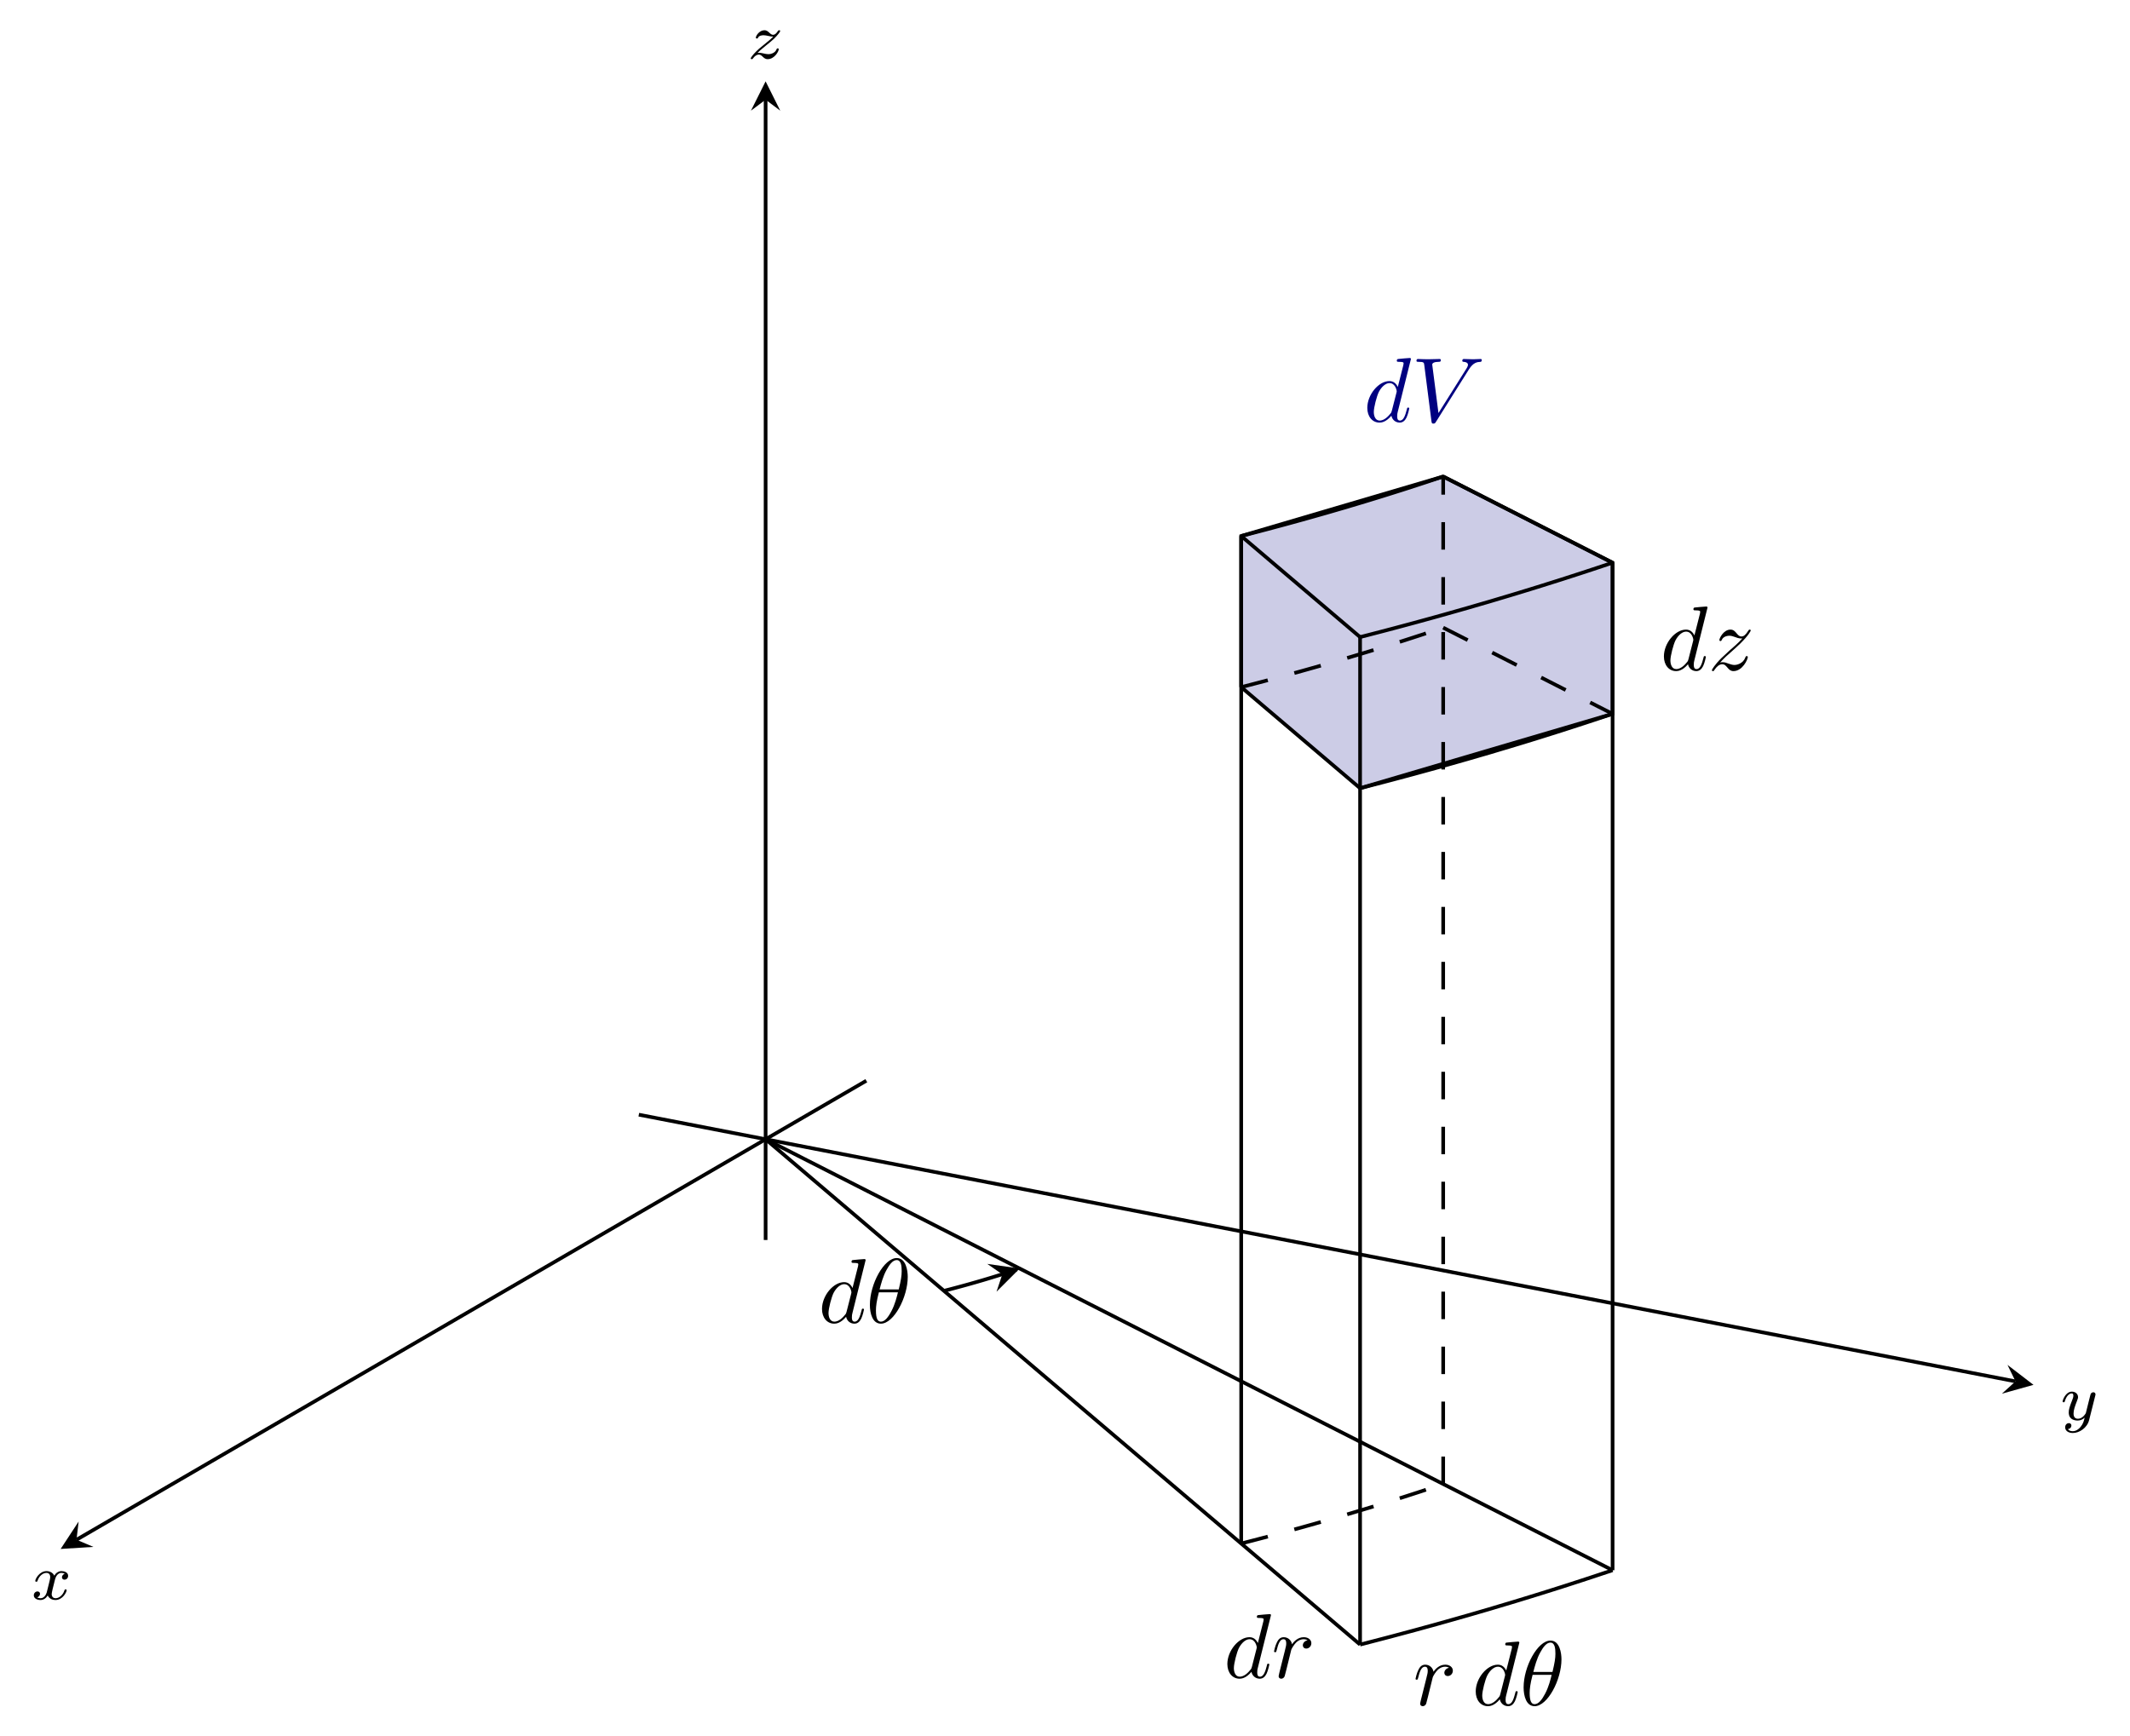 <?xml version='1.0' encoding='UTF-8'?>
<!-- This file was generated by dvisvgm 3.2.2 -->
<svg version='1.1' xmlns='http://www.w3.org/2000/svg' xmlns:xlink='http://www.w3.org/1999/xlink' width='324.137pt' height='264.209pt' viewBox='0 76.712 324.137 264.209'>
<defs>
<path id='g1-120' d='M1.736-.739C1.667-.502 1.437-.126 1.081-.126C1.06-.126 .851-.126 .704-.223C.99-.314 1.011-.565 1.011-.607C1.011-.76 .893-.865 .732-.865C.537-.865 .335-.697 .335-.439C.335-.091 .725 .07 1.067 .07C1.388 .07 1.674-.133 1.848-.425C2.015-.056 2.399 .07 2.678 .07C3.48 .07 3.905-.802 3.905-.997C3.905-1.088 3.815-1.088 3.794-1.088C3.696-1.088 3.689-1.053 3.661-.969C3.515-.488 3.096-.126 2.706-.126C2.427-.126 2.28-.314 2.28-.579C2.28-.76 2.448-1.395 2.643-2.169C2.783-2.706 3.096-2.88 3.327-2.88C3.34-2.88 3.557-2.88 3.703-2.783C3.48-2.72 3.396-2.525 3.396-2.399C3.396-2.246 3.515-2.141 3.675-2.141S4.066-2.273 4.066-2.566C4.066-2.957 3.619-3.075 3.34-3.075C2.992-3.075 2.713-2.845 2.559-2.58C2.434-2.866 2.113-3.075 1.723-3.075C.941-3.075 .495-2.218 .495-2.008C.495-1.918 .593-1.918 .614-1.918C.704-1.918 .711-1.946 .746-2.036C.921-2.58 1.36-2.88 1.702-2.88C1.932-2.88 2.12-2.755 2.12-2.42C2.12-2.28 2.036-1.932 1.974-1.695L1.736-.739Z'/>
<path id='g1-121' d='M3.877-2.629C3.905-2.727 3.905-2.741 3.905-2.783C3.905-2.922 3.794-3.006 3.675-3.006C3.599-3.006 3.466-2.971 3.389-2.838C3.368-2.797 3.313-2.573 3.278-2.434L3.131-1.855C3.089-1.688 2.873-.809 2.852-.732C2.845-.732 2.538-.126 1.995-.126C1.52-.126 1.52-.579 1.52-.704C1.52-1.081 1.681-1.52 1.89-2.057C1.974-2.28 2.008-2.364 2.008-2.483C2.008-2.817 1.723-3.075 1.346-3.075C.642-3.075 .328-2.127 .328-2.008C.328-1.918 .425-1.918 .446-1.918C.544-1.918 .551-1.953 .572-2.029C.746-2.608 1.046-2.88 1.325-2.88C1.444-2.88 1.499-2.803 1.499-2.636C1.499-2.476 1.437-2.322 1.402-2.232C1.067-1.381 .997-1.123 .997-.816C.997-.697 .997-.37 1.269-.146C1.485 .035 1.778 .07 1.967 .07C2.246 .07 2.497-.035 2.727-.244C2.636 .139 2.559 .432 2.267 .781C2.078 .997 1.799 1.227 1.43 1.227C1.381 1.227 1.053 1.227 .907 .997C1.283 .955 1.283 .621 1.283 .614C1.283 .391 1.081 .349 1.011 .349C.837 .349 .607 .488 .607 .809C.607 1.165 .941 1.423 1.437 1.423C2.141 1.423 2.999 .879 3.215 .007L3.877-2.629Z'/>
<path id='g1-122' d='M1.172-.614C1.353-.795 1.478-.928 2.071-1.402C2.218-1.52 2.741-1.939 2.943-2.134C3.368-2.552 3.633-2.908 3.633-2.992S3.543-3.075 3.515-3.075C3.452-3.075 3.431-3.062 3.396-3.006C3.18-2.685 3.034-2.58 2.866-2.58C2.783-2.58 2.678-2.587 2.469-2.79C2.232-3.027 2.078-3.075 1.918-3.075C1.36-3.075 .983-2.469 .983-2.26C.983-2.197 1.053-2.176 1.102-2.176C1.186-2.176 1.2-2.197 1.227-2.273C1.332-2.518 1.723-2.532 1.834-2.532C1.995-2.532 2.176-2.49 2.273-2.469C2.657-2.385 2.706-2.385 2.88-2.385C2.699-2.197 2.573-2.071 1.911-1.541C1.367-1.109 1.179-.934 1.046-.795C.628-.384 .425-.077 .425-.014C.425 .07 .516 .07 .544 .07C.614 .07 .628 .056 .663 0C.851-.265 1.067-.425 1.304-.425C1.388-.425 1.492-.418 1.681-.244C1.897-.035 2.036 .07 2.26 .07C3.006 .07 3.473-.774 3.473-1.011C3.473-1.095 3.396-1.102 3.354-1.102C3.271-1.102 3.257-1.067 3.229-.99C3.096-.642 2.685-.474 2.343-.474C2.183-.474 2.008-.509 1.834-.551C1.513-.621 1.458-.621 1.332-.621C1.318-.621 1.213-.621 1.172-.614Z'/>
<path id='g2-18' d='M4.533-4.981C4.533-5.639 4.354-7.024 3.337-7.024C1.953-7.024 .418-4.214 .418-1.933C.418-.996 .707 .11 1.614 .11C3.019 .11 4.533-2.75 4.533-4.981ZM1.474-3.616C1.644-4.254 1.843-5.051 2.242-5.758C2.511-6.247 2.879-6.804 3.328-6.804C3.816-6.804 3.875-6.167 3.875-5.599C3.875-5.111 3.796-4.603 3.557-3.616H1.474ZM3.467-3.298C3.357-2.839 3.148-1.993 2.77-1.275C2.421-.598 2.042-.11 1.614-.11C1.285-.11 1.076-.399 1.076-1.325C1.076-1.743 1.136-2.321 1.395-3.298H3.467Z'/>
<path id='g2-86' d='M6.257-5.669C6.745-6.446 7.163-6.476 7.532-6.496C7.651-6.506 7.661-6.675 7.661-6.685C7.661-6.765 7.611-6.804 7.532-6.804C7.273-6.804 6.984-6.775 6.715-6.775C6.386-6.775 6.047-6.804 5.729-6.804C5.669-6.804 5.539-6.804 5.539-6.615C5.539-6.506 5.629-6.496 5.699-6.496C5.968-6.476 6.157-6.376 6.157-6.167C6.157-6.017 6.007-5.798 6.007-5.788L2.949-.927L2.271-6.197C2.271-6.366 2.501-6.496 2.959-6.496C3.098-6.496 3.208-6.496 3.208-6.695C3.208-6.785 3.128-6.804 3.068-6.804C2.67-6.804 2.242-6.775 1.833-6.775C1.654-6.775 1.465-6.785 1.285-6.785S.917-6.804 .747-6.804C.677-6.804 .558-6.804 .558-6.615C.558-6.496 .648-6.496 .807-6.496C1.365-6.496 1.375-6.406 1.405-6.157L2.192-.01C2.222 .189 2.262 .219 2.391 .219C2.55 .219 2.59 .169 2.67 .04L6.257-5.669Z'/>
<path id='g2-100' d='M5.141-6.804C5.141-6.814 5.141-6.914 5.011-6.914C4.862-6.914 3.915-6.824 3.746-6.804C3.666-6.795 3.606-6.745 3.606-6.615C3.606-6.496 3.696-6.496 3.846-6.496C4.324-6.496 4.344-6.426 4.344-6.326L4.314-6.127L3.716-3.766C3.537-4.134 3.248-4.403 2.8-4.403C1.634-4.403 .399-2.939 .399-1.484C.399-.548 .946 .11 1.724 .11C1.923 .11 2.421 .07 3.019-.638C3.098-.219 3.447 .11 3.925 .11C4.274 .11 4.503-.12 4.663-.438C4.832-.797 4.961-1.405 4.961-1.425C4.961-1.524 4.872-1.524 4.842-1.524C4.742-1.524 4.732-1.484 4.702-1.345C4.533-.697 4.354-.11 3.945-.11C3.676-.11 3.646-.369 3.646-.568C3.646-.807 3.666-.877 3.706-1.046L5.141-6.804ZM3.068-1.186C3.019-1.006 3.019-.986 2.869-.817C2.431-.269 2.022-.11 1.743-.11C1.245-.11 1.106-.658 1.106-1.046C1.106-1.544 1.425-2.77 1.654-3.228C1.963-3.816 2.411-4.184 2.809-4.184C3.457-4.184 3.597-3.367 3.597-3.308S3.577-3.188 3.567-3.138L3.068-1.186Z'/>
<path id='g2-114' d='M.877-.588C.847-.438 .787-.209 .787-.159C.787 .02 .927 .11 1.076 .11C1.196 .11 1.375 .03 1.445-.169C1.465-.209 1.803-1.564 1.843-1.743C1.923-2.072 2.102-2.77 2.162-3.039C2.202-3.168 2.481-3.636 2.72-3.856C2.8-3.925 3.088-4.184 3.517-4.184C3.776-4.184 3.925-4.065 3.935-4.065C3.636-4.015 3.417-3.776 3.417-3.517C3.417-3.357 3.527-3.168 3.796-3.168S4.344-3.397 4.344-3.756C4.344-4.105 4.025-4.403 3.517-4.403C2.869-4.403 2.431-3.915 2.242-3.636C2.162-4.085 1.803-4.403 1.335-4.403C.877-4.403 .687-4.015 .598-3.836C.418-3.497 .289-2.899 .289-2.869C.289-2.77 .389-2.77 .408-2.77C.508-2.77 .518-2.78 .578-2.999C.747-3.706 .946-4.184 1.305-4.184C1.474-4.184 1.614-4.105 1.614-3.726C1.614-3.517 1.584-3.407 1.455-2.889L.877-.588Z'/>
<path id='g2-122' d='M1.325-.827C1.863-1.405 2.152-1.654 2.511-1.963C2.511-1.973 3.128-2.501 3.487-2.859C4.433-3.786 4.653-4.264 4.653-4.304C4.653-4.403 4.563-4.403 4.543-4.403C4.473-4.403 4.443-4.384 4.394-4.294C4.095-3.816 3.885-3.656 3.646-3.656S3.288-3.806 3.138-3.975C2.949-4.204 2.78-4.403 2.451-4.403C1.704-4.403 1.245-3.477 1.245-3.268C1.245-3.218 1.275-3.158 1.365-3.158S1.474-3.208 1.494-3.268C1.684-3.726 2.262-3.736 2.341-3.736C2.55-3.736 2.74-3.666 2.969-3.587C3.367-3.437 3.477-3.437 3.736-3.437C3.377-3.009 2.54-2.291 2.351-2.132L1.455-1.295C.777-.628 .428-.06 .428 .01C.428 .11 .528 .11 .548 .11C.628 .11 .648 .09 .707-.02C.936-.369 1.235-.638 1.554-.638C1.783-.638 1.883-.548 2.132-.259C2.301-.05 2.481 .11 2.77 .11C3.756 .11 4.334-1.156 4.334-1.425C4.334-1.474 4.294-1.524 4.214-1.524C4.125-1.524 4.105-1.465 4.075-1.395C3.846-.747 3.208-.558 2.879-.558C2.68-.558 2.501-.618 2.291-.687C1.953-.817 1.803-.857 1.594-.857C1.574-.857 1.415-.857 1.325-.827Z'/>
</defs>
<g id='page2' transform='matrix(1.4 0 0 1.4 0 0)'>
<g stroke-miterlimit='10' transform='translate(-7.21,260.871)scale(0.996,-0.996)'>
<g fill='#000' stroke='#000'>
<g stroke-width='0.4'>
<g stroke='none' transform='scale(-1.004,1.004)translate(-7.21,260.871)scale(-1,-1)'/>
<g transform='translate(7.237,17.421)'>
<g stroke='none' transform='scale(-1.004,1.004)translate(-7.21,260.871)scale(-1,-1)'>
<g stroke='#000' stroke-miterlimit='10' transform='translate(73.179,197.925)scale(0.996,-0.996)'>
<g fill='#000' stroke='#000'>
<g stroke-width='0.4'>
<g fill='#cccce6'>
<path d='M67.725 40.247L95.282 48.364V64.861L76.794 74.27L54.75 67.776V51.279'/>
</g>
<path d='M22.31-14.621L22.667-14.528L23.024-14.436L23.38-14.342L23.735-14.247L24.089-14.152L24.441-14.056L24.793-13.959L25.144-13.861L25.492-13.762L25.841-13.663L26.186-13.562L26.534-13.462L26.876-13.359L27.22-13.256L27.561-13.153L27.902-13.048L28.241-12.943L28.578-12.837L28.916-12.73L29.249-12.623L29.584-12.514L29.915-12.406L30.246-12.295L28.679-12.817' fill='none'/>
<g transform='matrix(0.949,0.316,-0.316,0.949,28.679,-12.817)'>
<path d='M2 0L-1.2 1.6L0 0L-1.2-1.6' stroke='none'/>
</g>
<g stroke-dasharray='3.0,3.0' stroke-dashoffset='0.0'>
<path d='M54.75-42.203L55.701-41.956L56.653-41.709L57.604-41.459L58.551-41.206L59.493-40.953L60.432-40.695L61.372-40.437L62.306-40.175L63.235-39.912L64.165-39.648L65.087-39.379L66.013-39.111L66.926-38.837L67.843-38.563L68.753-38.288L69.66-38.009L70.566-37.728L71.465-37.445L72.366-37.161L73.254-36.874L74.146-36.585L75.03-36.295L75.913-36.001L76.794-35.708' fill='none'/>
</g>
<path d='M67.725-53.236L68.915-52.927L70.105-52.618L71.293-52.306L72.477-51.989L73.655-51.673L74.829-51.351L76.004-51.029L77.171-50.701L78.332-50.372L79.495-50.041L80.647-49.706L81.805-49.37L82.946-49.028L84.093-48.686L85.23-48.341L86.364-47.993L87.496-47.643L88.62-47.289L89.746-46.933L90.856-46.574L91.971-46.213L93.076-45.85L94.18-45.483L95.281-45.117' fill='none'/>
<g stroke-dasharray='3.0,3.0' stroke-dashoffset='0.0'>
<path d='M54.75 51.279L55.701 51.526L56.653 51.773L57.604 52.023L58.551 52.277L59.493 52.529L60.432 52.787L61.372 53.045L62.306 53.307L63.235 53.57L64.165 53.835L65.087 54.103L66.013 54.372L66.926 54.645L67.843 54.919L68.753 55.195L69.66 55.474L70.566 55.754L71.465 56.037L72.366 56.321L73.254 56.608L74.146 56.898L75.03 57.188L75.913 57.481L76.794 57.775' fill='none'/>
</g>
<path d='M67.725 40.247L68.915 40.555L70.105 40.864L71.293 41.176L72.477 41.493L73.655 41.809L74.829 42.131L76.004 42.454L77.171 42.781L78.332 43.11L79.495 43.441L80.647 43.777L81.805 44.112L82.946 44.454L84.093 44.797L85.23 45.141L86.364 45.489L87.496 45.84L88.62 46.194L89.746 46.549L90.856 46.908L91.971 47.27L93.076 47.632L94.18 47.999L95.281 48.366' fill='none'/>
<path d='M54.75 67.776L55.701 68.023L56.653 68.27L57.604 68.52L58.551 68.774L59.493 69.026L60.432 69.284L61.372 69.542L62.306 69.804L63.235 70.067L64.165 70.332L65.087 70.6L66.013 70.869L66.926 71.142L67.843 71.416L68.753 71.692L69.66 71.97L70.566 72.251L71.465 72.534L72.366 72.818L73.254 73.105L74.146 73.395L75.03 73.685L75.913 73.978L76.794 74.272' fill='none'/>
<path d='M67.725 56.744L68.915 57.052L70.105 57.361L71.293 57.673L72.477 57.99L73.655 58.306L74.829 58.628L76.004 58.951L77.171 59.278L78.332 59.607L79.495 59.938L80.647 60.274L81.805 60.609L82.946 60.951L84.093 61.293L85.23 61.638L86.364 61.986L87.496 62.337L88.62 62.691L89.746 63.046L90.856 63.405L91.971 63.766L93.076 64.129L94.18 64.496L95.281 64.863' fill='none'/>
<path d='M2.846 1.928L5.549-.37L8.253-2.669L10.956-4.967L13.659-7.266L16.362-9.564L19.066-11.863L21.769-14.161L24.472-16.46L27.175-18.758L29.879-21.056L32.582-23.355L35.285-25.653L37.989-27.952L40.692-30.25L43.395-32.549L46.098-34.847L48.802-37.146L51.505-39.444L54.208-41.743L56.911-44.041L59.615-46.339L62.318-48.638L65.021-50.936L67.724-53.235' fill='none'/>
<path d='M2.846 1.928L6.698-.032L10.549-1.993L14.4-3.953L18.252-5.913L22.103-7.873L25.955-9.833L29.806-11.794L33.657-13.754L37.509-15.714L41.36-17.674L45.212-19.635L49.063-21.595L52.915-23.555L56.766-25.515L60.617-27.476L64.469-29.436L68.32-31.396L72.172-33.356L76.023-35.316L79.874-37.277L83.726-39.237L87.577-41.197L91.429-43.157L95.28-45.118' fill='none'/>
<g stroke-dasharray='3.0,3.0' stroke-dashoffset='0.0'>
<path d='M76.794 57.773L77.565 57.381L78.335 56.989L79.105 56.597L79.876 56.205L80.646 55.813L81.416 55.421L82.186 55.029L82.957 54.637L83.727 54.245L84.497 53.853L85.268 53.461L86.038 53.069L86.808 52.677L87.579 52.285L88.349 51.892L89.119 51.5L89.889 51.108L90.66 50.716L91.43 50.324L92.2 49.932L92.971 49.54L93.741 49.148L94.511 48.756L95.281 48.364' fill='none'/>
</g>
<path d='M54.75 51.279L55.29 50.82L55.831 50.36L56.372 49.9L56.912 49.441L57.453 48.981L57.993 48.521L58.534 48.062L59.075 47.602L59.615 47.142L60.156 46.683L60.697 46.223L61.237 45.763L61.778 45.303L62.319 44.844L62.859 44.384L63.4 43.924L63.941 43.465L64.481 43.005L65.022 42.545L65.563 42.086L66.103 41.626L66.644 41.166L67.185 40.706L67.725 40.247' fill='none'/>
<path d='M54.75 67.776L55.29 67.317L55.831 66.857L56.372 66.397L56.912 65.938L57.453 65.478L57.993 65.018L58.534 64.558L59.075 64.099L59.615 63.639L60.156 63.179L60.697 62.72L61.237 62.26L61.778 61.8L62.319 61.341L62.859 60.881L63.4 60.421L63.941 59.962L64.481 59.502L65.022 59.042L65.563 58.582L66.103 58.123L66.644 57.663L67.185 57.203L67.725 56.744' fill='none'/>
<path d='M76.794 74.27L77.565 73.878L78.335 73.486L79.105 73.094L79.876 72.702L80.646 72.31L81.416 71.918L82.186 71.526L82.957 71.134L83.727 70.742L84.497 70.35L85.268 69.958L86.038 69.566L86.808 69.174L87.579 68.781L88.349 68.389L89.119 67.997L89.889 67.605L90.66 67.213L91.43 66.821L92.2 66.429L92.971 66.037L93.741 65.645L94.511 65.253L95.281 64.861' fill='none'/>
<path d='M54.75-42.203V-37.62V-33.038V-28.456V-23.873V-19.291V-14.708V-10.126V-5.543V-.961V3.622V8.204V12.786V17.369V21.951V26.534V31.116V35.699V40.281V44.864V49.446V54.029V58.611V63.193V67.776' fill='none'/>
<g stroke-dasharray='3.0,3.0' stroke-dashoffset='0.0'>
<path d='M76.794-35.709V-31.127V-26.544V-21.962V-17.379V-12.797V-8.214V-3.632V.951V5.533V10.115V14.698V19.28V23.863V28.445V33.028V37.61V42.193V46.775V51.357V55.94V60.522V65.105V69.687V74.27' fill='none'/>
</g>
<path d='M67.725-53.236V-48.653V-44.071V-39.488V-34.906V-30.323V-25.741V-21.159V-16.576V-11.994V-7.411V-2.829V1.754V6.336V10.919V15.501V20.084V24.666V29.248V33.831V38.413V42.996V47.578V52.161V56.743' fill='none'/>
<path d='M95.282-45.118V-40.536V-35.953V-31.371V-26.789V-22.206V-17.624V-13.041V-8.459V-3.876V.706V5.289V9.871V14.454V19.036V23.618V28.201V32.783V37.366V41.948V46.531V51.113V55.696V60.278V64.86' fill='none'/>
<g transform='translate(6.933,-18.093)'>
<g stroke='none' transform='scale(-1.004,1.004)translate(73.179,197.925)scale(-1,-1)'>
<g fill='#000'>
<g stroke='none'>
<use x='74.84' y='197.925' xlink:href='#g2-100'/>
<use x='80.025' y='197.925' xlink:href='#g2-18'/>
</g>
</g>
</g>
</g>
<g transform='translate(51.171,-56.849)'>
<g stroke='none' transform='scale(-1.004,1.004)translate(73.179,197.925)scale(-1,-1)'>
<g fill='#000'>
<g stroke='none'>
<use x='74.84' y='197.925' xlink:href='#g2-100'/>
<use x='80.025' y='197.925' xlink:href='#g2-114'/>
</g>
</g>
</g>
</g>
<g transform='translate(73.487,-59.849)'>
<g stroke='none' transform='scale(-1.004,1.004)translate(73.179,197.925)scale(-1,-1)'>
<g fill='#000'>
<g stroke='none'>
<use x='73.179' y='197.925' xlink:href='#g2-114'/>
<use x='79.611' y='197.925' xlink:href='#g2-100'/>
<use x='84.797' y='197.925' xlink:href='#g2-18'/>
</g>
</g>
</g>
</g>
<g transform='translate(98.814,53.14)'>
<g stroke='none' transform='scale(-1.004,1.004)translate(73.179,197.925)scale(-1,-1)'>
<g fill='#000'>
<g stroke='none'>
<use x='74.84' y='197.925' xlink:href='#g2-100'/>
<use x='80.025' y='197.925' xlink:href='#g2-122'/>
</g>
</g>
</g>
</g>
<g fill='#000080' stroke='#000080'>
<g fill='#000080' stroke='#000080'>
</g>
<g transform='translate(66.444,80.268)'>
<g stroke='none' transform='scale(-1.004,1.004)translate(73.179,197.925)scale(-1,-1)'>
<g fill='#000080'>
<g stroke='none'>
<g fill='#000080'>
<use x='74.84' y='197.925' xlink:href='#g2-100'/>
<use x='80.025' y='197.925' xlink:href='#g2-86'/>
</g>
</g>
</g>
</g>
</g>
</g>
<g stroke-width='0.2'>
<g fill='#808080' stroke='#808080'>
<path d='' fill='none'/>
</g>
</g>
<g stroke-width='0.2'>
<g fill='#808080' stroke='#808080'>
<path d='' fill='none'/>
</g>
</g>
<path d='M13.837 8.317L-72.361-41.789' fill='none'/>
<g transform='matrix(-0.865,-0.503,0.503,-0.865,-72.361,-41.789)'>
<path d='M2 0L-1.2 1.6L0 0L-1.2-1.6' stroke='none'/>
</g>
<path d='M-10.991 4.609L139.254-24.503' fill='none'/>
<g transform='matrix(0.982,-0.19,0.19,0.982,139.254,-24.503)'>
<path d='M2 0L-1.2 1.6L0 0L-1.2-1.6' stroke='none'/>
</g>
<g stroke-width='0.2'>
<g fill='#808080' stroke='#808080'>
<path d='' fill='none'/>
</g>
</g>
<g stroke-width='0.2'>
<g fill='#808080' stroke='#808080'>
<path d='' fill='none'/>
</g>
</g>
<path d='M2.846-9.07V115.406' fill='none'/>
<g transform='matrix(0.0,1.0,-1.0,0.0,2.846,115.406)'>
<path d='M2 0L-1.2 1.6L0 0L-1.2-1.6' stroke='none'/>
</g>
<g stroke-width='0.2'>
<g fill='#808080' stroke='#808080'>
<path d='' fill='none'/>
</g>
</g>
<g stroke-width='0.2'>
<g fill='#808080' stroke='#808080'>
<path d='' fill='none'/>
</g>
</g>
<g transform='translate(-77.357,-48.301)'>
<g stroke='none' transform='scale(-1.004,1.004)translate(73.179,197.925)scale(-1,-1)'>
<g fill='#000'>
<g stroke='none'>
<use x='73.179' y='197.925' xlink:href='#g1-120'/>
</g>
</g>
</g>
</g>
<g transform='translate(144.064,-28.71)'>
<g stroke='none' transform='scale(-1.004,1.004)translate(73.179,197.925)scale(-1,-1)'>
<g fill='#000'>
<g stroke='none'>
<use x='73.179' y='197.925' xlink:href='#g1-121'/>
</g>
</g>
</g>
</g>
<g transform='translate(0.792,119.899)'>
<g stroke='none' transform='scale(-1.004,1.004)translate(73.179,197.925)scale(-1,-1)'>
<g fill='#000'>
<g stroke='none'>
<use x='73.179' y='197.925' xlink:href='#g1-122'/>
</g>
</g>
</g>
</g>
</g>
</g>
</g>
</g>
</g>
</g>
</g>
</g>
</g>
</svg>